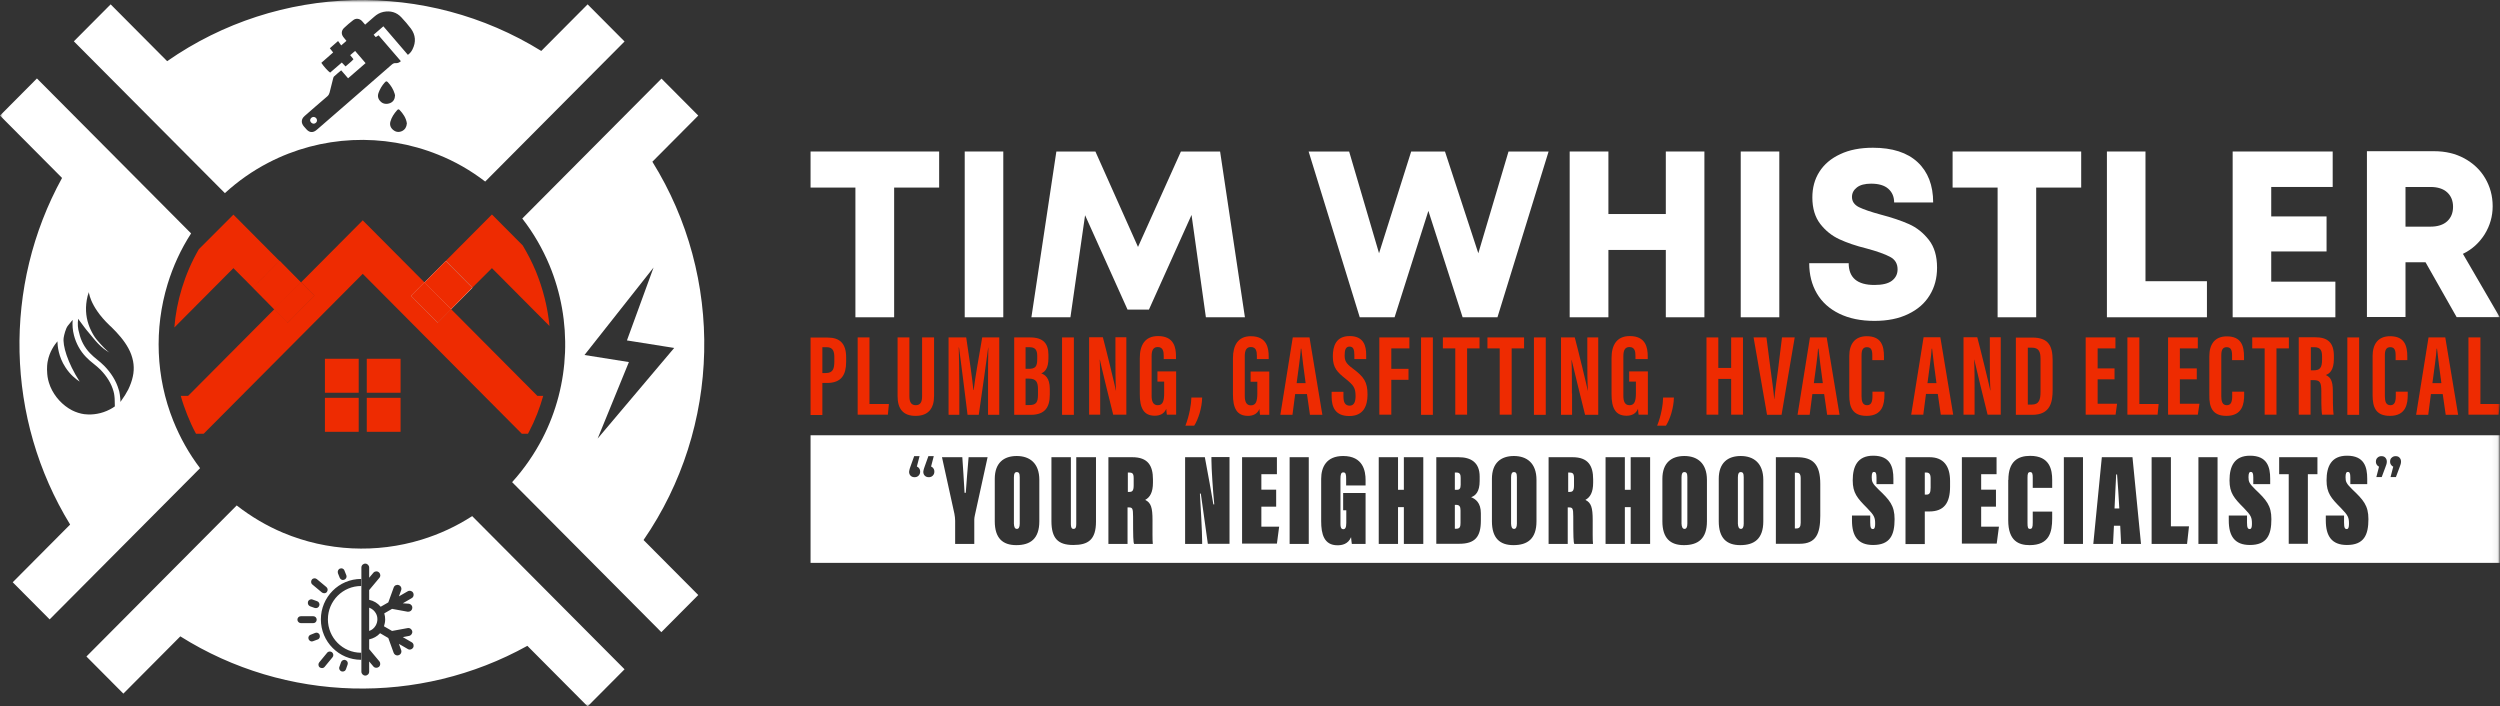 <svg width="453" height="128" viewBox="0 0 453 128" fill="none" xmlns="http://www.w3.org/2000/svg">
<rect x="0" y="0" width="453" height="128" fill="#333333" stroke="none"/>
<g clip-path="url(#clip0_2011_4753)">
<g clip-path="url(#clip1_2011_4753)">
<mask id="mask0_2011_4753" style="mask-type:luminance" maskUnits="userSpaceOnUse" x="0" y="0" width="453" height="128">
<path d="M452.946 0H0V127.973H452.946V0Z" fill="white"/>
</mask>
<g mask="url(#mask0_2011_4753)">
<path d="M31.591 59.343L42.293 48.586L45.842 52.153L50.664 47.306L42.293 38.89L36.034 45.154C34.734 47.387 33.704 49.784 32.946 52.262C32.241 54.577 31.78 56.946 31.591 59.343Z" fill="url(#paint0_linear_2011_4753)"/>
<path d="M49.689 56.02L54.512 51.173L50.664 47.278L45.842 52.126L49.689 56.02Z" fill="url(#paint1_linear_2011_4753)"/>
<path d="M49.689 56.02L54.512 51.173L50.664 47.278L45.842 52.126L49.689 56.02Z" fill="url(#paint2_linear_2011_4753)"/>
<path d="M98.43 71.735H97.373L81.74 56.021L79.329 58.444L74.507 53.597L76.918 51.173L65.728 39.925L54.539 51.173L56.95 53.597L52.127 58.444L49.716 56.021L34.083 71.735H32.756C33.081 72.906 33.487 74.077 33.948 75.221C34.408 76.364 34.923 77.508 35.519 78.598H36.901L65.728 49.621L94.556 78.598H95.666C95.748 78.462 95.829 78.325 95.883 78.189C96.967 76.119 97.807 73.941 98.43 71.735Z" fill="url(#paint3_linear_2011_4753)"/>
<path d="M52.1 58.444L56.923 53.597L54.512 51.173L49.689 56.02L52.1 58.444Z" fill="url(#paint4_linear_2011_4753)"/>
<path d="M52.1 58.444L56.923 53.597L54.512 51.173L49.689 56.02L52.1 58.444Z" fill="url(#paint5_linear_2011_4753)"/>
<path d="M52.1 58.444L56.923 53.597L54.512 51.173L49.689 56.02L52.1 58.444Z" fill="url(#paint6_linear_2011_4753)"/>
<path d="M89.137 48.585L99.568 59.07C99.243 55.693 98.403 52.344 97.075 49.103C96.398 47.496 95.612 45.971 94.718 44.473L89.137 38.863L80.765 47.278L85.588 52.126L89.137 48.585Z" fill="url(#paint7_linear_2011_4753)"/>
<path d="M80.78 47.29L76.911 51.18L81.738 56.033L85.608 52.143L80.78 47.29Z" fill="white"/>
<path d="M85.588 52.126L80.765 47.278L76.918 51.173L81.74 56.02L85.588 52.126Z" fill="url(#paint8_linear_2011_4753)"/>
<path d="M76.897 51.166L74.483 53.593L79.31 58.446L81.724 56.02L76.897 51.166Z" fill="white"/>
<path d="M79.329 58.444L81.74 56.02L76.918 51.173L74.507 53.597L79.329 58.444Z" fill="url(#paint9_linear_2011_4753)"/>
<path d="M79.329 58.444L81.74 56.02L76.918 51.173L74.507 53.597L79.329 58.444Z" fill="url(#paint10_linear_2011_4753)"/>
<path d="M64.997 65.008H58.874V71.163H64.997V65.008Z" fill="url(#paint11_linear_2011_4753)"/>
<path d="M72.583 65.008H66.46V71.163H72.583V65.008Z" fill="url(#paint12_linear_2011_4753)"/>
<path d="M64.997 72.088H58.874V78.243H64.997V72.088Z" fill="url(#paint13_linear_2011_4753)"/>
<path d="M72.583 72.088H66.46V78.243H72.583V72.088Z" fill="url(#paint14_linear_2011_4753)"/>
<path d="M112.518 21.569C112.544 21.595 112.544 21.595 112.518 21.569V21.569Z" fill="white"/>
<path d="M76.43 97.77C68.221 100.303 59.307 99.894 51.315 96.544C48.334 95.292 45.517 93.63 42.889 91.588L24.98 109.59L15.66 118.958L22.352 125.685L32.675 115.309C51.775 127.319 75.97 127.891 95.558 117.024L106.477 128L113.169 121.273L85.561 93.522C82.689 95.373 79.627 96.79 76.43 97.77ZM61.61 103.026C61.935 102.89 62.315 103.053 62.423 103.407L62.748 104.224C62.884 104.551 62.721 104.933 62.369 105.042C62.288 105.069 62.206 105.096 62.152 105.096C61.908 105.096 61.664 104.933 61.556 104.687L61.231 103.87C61.123 103.516 61.285 103.135 61.61 103.026ZM56.517 105.014C56.733 104.742 57.14 104.715 57.411 104.933L59.145 106.376C59.416 106.594 59.443 107.002 59.226 107.275C59.09 107.438 58.928 107.493 58.738 107.493C58.603 107.493 58.44 107.438 58.332 107.356L56.598 105.913C56.327 105.695 56.3 105.287 56.517 105.014ZM55.812 109.018C55.921 108.691 56.3 108.5 56.625 108.636L57.465 108.936C57.79 109.045 57.98 109.426 57.844 109.753C57.763 110.025 57.519 110.189 57.248 110.189C57.167 110.189 57.113 110.189 57.031 110.162L56.191 109.862C55.866 109.726 55.704 109.372 55.812 109.018ZM53.889 112.286C53.889 111.932 54.16 111.659 54.512 111.659H56.761C57.113 111.659 57.384 111.932 57.384 112.286C57.384 112.64 57.113 112.912 56.761 112.912H54.512C54.187 112.912 53.889 112.613 53.889 112.286ZM56.733 116.18C56.652 116.207 56.571 116.235 56.517 116.235C56.273 116.235 56.029 116.071 55.921 115.826C55.785 115.499 55.948 115.118 56.3 115.009L57.113 114.682C57.438 114.546 57.817 114.71 57.925 115.064C58.034 115.418 57.898 115.772 57.546 115.881L56.733 116.18ZM60.255 119.094L58.82 120.837C58.684 121.001 58.522 121.055 58.332 121.055C58.196 121.055 58.034 121.001 57.925 120.919C57.654 120.701 57.627 120.293 57.844 120.02L59.28 118.277C59.497 118.005 59.903 117.978 60.174 118.196C60.445 118.441 60.472 118.849 60.255 119.094ZM62.992 120.402L62.694 121.246C62.613 121.518 62.369 121.682 62.098 121.682C62.017 121.682 61.962 121.682 61.881 121.654C61.556 121.545 61.366 121.164 61.502 120.837L61.8 119.993C61.908 119.666 62.288 119.476 62.613 119.612C62.938 119.721 63.1 120.075 62.992 120.402ZM65.43 106.185C62.125 106.185 59.416 108.882 59.416 112.231C59.416 115.554 62.098 118.277 65.43 118.277V119.557C61.42 119.557 58.142 116.289 58.142 112.231C58.142 108.201 61.393 104.905 65.43 104.905V106.185ZM74.127 109.399C74.507 109.481 74.778 109.835 74.696 110.243C74.642 110.597 74.344 110.842 73.992 110.842C73.938 110.842 73.91 110.842 73.856 110.842L71.039 110.325L69.63 111.142C69.738 111.496 69.792 111.877 69.792 112.231C69.792 112.667 69.711 113.076 69.576 113.484L71.039 114.328L73.856 113.811C74.236 113.729 74.615 114.002 74.696 114.383C74.778 114.764 74.507 115.145 74.127 115.227L72.989 115.445L74.588 116.371C74.94 116.562 75.048 116.997 74.859 117.351C74.723 117.569 74.48 117.705 74.236 117.705C74.127 117.705 73.992 117.678 73.883 117.596L72.285 116.67L72.691 117.787C72.827 118.168 72.637 118.577 72.258 118.713C72.177 118.74 72.095 118.767 72.014 118.767C71.716 118.767 71.445 118.577 71.337 118.304L70.361 115.608L68.871 114.737C68.356 115.309 67.652 115.69 66.893 115.853V117.624L68.736 119.83C68.98 120.129 68.953 120.592 68.654 120.837C68.519 120.946 68.356 121.001 68.194 121.001C67.977 121.001 67.787 120.919 67.652 120.756L66.893 119.857V121.709C66.893 122.117 66.568 122.417 66.189 122.417C65.81 122.417 65.484 122.09 65.484 121.709V117.896V106.648V102.836C65.484 102.427 65.81 102.127 66.189 102.127C66.568 102.127 66.893 102.454 66.893 102.836V104.687L67.652 103.789C67.896 103.489 68.356 103.435 68.654 103.707C68.953 103.952 69.007 104.415 68.736 104.715L66.893 106.921V108.691C67.706 108.854 68.438 109.29 68.98 109.944L70.361 109.154L71.337 106.458C71.472 106.076 71.879 105.886 72.258 106.022C72.637 106.158 72.827 106.567 72.691 106.948L72.285 108.064L73.883 107.139C74.236 106.948 74.669 107.057 74.859 107.411C75.048 107.765 74.94 108.201 74.588 108.391L72.989 109.317L74.127 109.399Z" fill="white"/>
<path d="M66.893 110.107V114.329C67.381 114.165 67.787 113.838 68.058 113.376C68.275 113.021 68.383 112.613 68.383 112.204C68.383 111.823 68.302 111.469 68.113 111.142C67.842 110.652 67.408 110.298 66.893 110.107Z" fill="white"/>
<path d="M30.372 51.472C31.347 48.286 32.756 45.181 34.625 42.295L6.692 14.216L0 20.943L11.244 32.245C0.488 51.799 0.975 75.901 12.707 95.047L2.303 105.505L8.995 112.232L36.251 84.834C34.219 82.165 32.62 79.278 31.401 76.255C28.231 68.358 27.906 59.561 30.372 51.472ZM14.17 57.764C14.197 57.791 14.197 57.818 14.224 57.818C14.224 57.818 14.251 57.845 14.251 57.872C14.251 57.872 14.251 57.873 14.251 57.9L14.278 57.927C14.278 57.927 14.278 57.954 14.305 57.954C14.305 57.981 14.332 57.981 14.332 58.009C14.522 58.281 14.901 58.798 15.389 59.425C15.47 59.534 15.579 59.67 15.687 59.806C15.741 59.861 15.768 59.915 15.822 59.969C15.931 60.078 16.012 60.215 16.12 60.324C17.15 61.549 18.18 63.02 19.995 63.973C19.426 63.673 18.505 62.693 17.529 61.549C17.096 61.032 16.744 60.405 16.419 59.724C16.283 59.425 16.148 59.098 16.039 58.771C15.552 57.328 15.389 55.612 15.877 53.624C15.877 53.597 15.877 53.569 15.904 53.542C15.931 53.488 15.931 53.433 15.958 53.379C15.985 53.324 15.985 53.27 16.012 53.215C16.039 53.106 16.066 53.025 16.093 52.916C16.093 52.916 16.093 53.025 16.148 53.215C16.256 53.733 16.581 54.877 17.638 56.402C18.18 57.192 18.911 58.063 19.887 58.989C19.914 59.016 19.941 59.044 19.941 59.044C20.022 59.098 20.076 59.18 20.157 59.234C21.377 60.432 22.515 61.712 23.273 63.129C23.68 63.864 23.951 64.626 24.113 65.444C24.248 66.152 24.276 66.887 24.167 67.677C24.059 68.412 23.842 69.202 23.49 70.019C23.409 70.21 23.327 70.373 23.246 70.564C22.894 71.244 22.46 71.952 21.919 72.688C21.864 72.742 21.81 72.797 21.756 72.851C21.756 72.851 21.756 72.851 21.783 72.824C21.864 72.688 21.783 72.198 21.783 72.089C21.756 71.68 21.675 71.272 21.593 70.863C21.566 70.781 21.539 70.7 21.512 70.618C21.052 68.984 20.076 67.513 18.911 66.315C18.098 65.471 17.096 64.844 16.31 64C15.335 62.992 14.658 61.74 14.359 60.378C14.088 59.534 14.034 58.662 14.17 57.764ZM8.643 65.471C8.968 63.728 9.862 62.502 10.404 61.849C10.431 62.72 10.594 64.626 11.84 66.533C12.707 67.895 13.763 68.712 14.441 69.147C12.192 65.661 11.325 62.529 11.542 61.168C11.596 60.786 11.894 59.507 12.3 59.016C12.544 58.717 12.788 58.417 13.032 58.118C13.059 58.09 13.086 58.063 13.113 58.036C13.113 58.009 13.14 58.009 13.14 58.009C13.14 57.981 13.167 57.981 13.167 57.981C13.086 58.907 13.167 59.861 13.411 60.786C13.79 62.23 14.522 63.592 15.579 64.681C16.012 65.144 16.5 65.552 16.988 65.934C17.421 66.288 17.827 66.615 18.207 66.996C19.399 68.221 20.184 69.529 20.564 70.89C20.645 71.163 20.699 71.435 20.726 71.707C20.808 72.306 20.781 72.933 20.808 73.559C20.808 73.587 20.808 73.614 20.808 73.641C20.537 73.832 20.239 74.022 19.914 74.186C19.182 74.567 18.396 74.839 17.611 74.975C16.879 75.112 16.12 75.139 15.389 75.057C15.362 75.057 15.335 75.057 15.308 75.057C14.522 74.948 13.763 74.703 13.059 74.349C11.325 73.45 9.889 71.871 9.13 70.073C9.103 69.992 9.076 69.91 9.049 69.855C8.778 69.175 8.616 68.466 8.561 67.758C8.453 66.587 8.589 65.716 8.643 65.471Z" fill="white"/>
<path d="M56.842 22.413C57.167 22.413 57.465 22.114 57.438 21.787C57.438 21.46 57.14 21.188 56.815 21.188C56.489 21.188 56.191 21.488 56.191 21.814C56.219 22.114 56.517 22.413 56.842 22.413Z" fill="white"/>
<path d="M48.605 29.494C58.169 24.511 69.467 24.02 79.383 28.024C82.391 29.222 85.263 30.856 87.918 32.899L113.169 7.517L106.477 0.79L98.078 9.232C77.27 -3.649 50.529 -3.023 30.29 11.084L20.049 0.79L13.384 7.489L40.748 34.996C43.16 32.79 45.815 30.938 48.605 29.494ZM68.98 18.41C68.519 17.974 68.356 17.43 68.6 16.803C68.844 16.123 69.223 15.496 69.711 14.951C69.955 14.679 70.063 14.679 70.28 14.897C70.849 15.496 71.282 16.204 71.526 17.021C71.553 17.103 71.553 17.212 71.581 17.294C71.553 17.947 71.282 18.437 70.686 18.683C70.063 18.928 69.413 18.846 68.98 18.41ZM72.854 23.748C72.258 24.02 71.716 23.939 71.228 23.53C70.768 23.149 70.578 22.631 70.741 22.032C70.957 21.243 71.418 20.562 71.96 19.963C72.068 19.826 72.231 19.745 72.393 19.908C73.043 20.589 73.585 21.379 73.721 22.332C73.721 22.359 73.721 22.359 73.721 22.386C73.667 23.013 73.396 23.476 72.854 23.748ZM55.189 21.025C56.571 19.826 57.925 18.628 59.307 17.457C59.524 17.266 59.632 17.076 59.714 16.803C59.93 15.932 60.147 15.06 60.364 14.216C60.391 14.08 60.445 13.917 60.553 13.835C60.933 13.481 61.366 13.127 61.827 12.745C62.26 13.236 62.64 13.699 63.073 14.189C64.13 13.29 65.159 12.364 66.243 11.438C65.593 10.703 64.997 9.995 64.347 9.232C64.049 9.477 63.751 9.723 63.453 9.995C63.669 10.24 63.832 10.485 64.049 10.73C63.642 11.22 63.1 11.575 62.613 12.037C62.396 11.792 62.179 11.575 61.935 11.329C61.231 11.956 60.499 12.555 59.822 13.154C59.497 12.963 58.63 12.01 58.224 11.384C58.928 10.757 59.66 10.131 60.364 9.505C60.174 9.26 59.985 9.042 59.768 8.742C60.255 8.334 60.716 7.925 61.258 7.435C61.448 7.707 61.637 7.952 61.827 8.225C62.206 7.898 62.477 7.653 62.775 7.408C62.558 7.135 62.369 6.917 62.206 6.7C61.8 6.155 61.854 5.529 62.342 5.066C62.856 4.575 63.398 4.112 63.967 3.677C64.455 3.268 65.132 3.323 65.593 3.813C65.782 4.003 65.945 4.221 66.162 4.466C66.731 3.976 67.273 3.513 67.787 3.05C68.275 2.614 68.817 2.288 69.494 2.151C70.741 1.906 71.851 2.206 72.718 3.132C73.342 3.786 73.91 4.466 74.452 5.174C75.319 6.346 75.401 7.626 74.75 8.933C74.561 9.314 74.317 9.641 73.91 9.94C72.42 8.225 70.957 6.509 69.467 4.766C68.871 5.283 68.302 5.774 67.706 6.291C67.842 6.454 67.95 6.591 68.085 6.727C68.248 6.618 68.411 6.509 68.6 6.4C69.955 7.98 71.282 9.532 72.637 11.084C72.339 11.357 72.041 11.466 71.716 11.438C71.418 11.411 71.201 11.52 70.984 11.711C68.302 14.053 65.593 16.395 62.911 18.737C61.123 20.289 59.334 21.842 57.546 23.394C57.438 23.476 57.356 23.557 57.248 23.639C56.652 24.075 56.083 24.02 55.568 23.476C55.406 23.285 55.243 23.122 55.081 22.931C54.512 22.277 54.566 21.569 55.189 21.025Z" fill="white"/>
<path d="M119.861 14.243L112.546 21.596L94.637 39.598C96.696 42.24 98.322 45.099 99.568 48.068C103.74 58.117 103.334 69.692 98.294 79.442C96.832 82.247 95.016 84.915 92.795 87.367L119.834 114.546L126.526 107.819L116.61 97.852C130.725 77.372 131.267 50.274 118.208 29.304L126.526 20.943L119.861 14.243ZM118.425 48.476L113.602 61.685L122.164 63.047L108.292 79.469L113.954 65.607L105.908 64.327L118.425 48.476Z" fill="white"/>
<path d="M149.013 69.392H149.853C152.508 69.392 153.321 67.867 153.321 65.552V64.735C153.321 62.257 152.183 61.167 149.989 61.167H146.873V75.193H149.013V69.392ZM149.013 62.91H149.799C150.991 62.91 151.181 63.755 151.181 64.762V65.443C151.181 66.805 150.964 67.595 149.609 67.595H149.013V62.91Z" fill="url(#paint15_linear_2011_4753)"/>
<path d="M155.407 61.141V75.139H160.88L161.07 73.205H157.548V61.141H155.407Z" fill="url(#paint16_linear_2011_4753)"/>
<path d="M162.641 61.141V71.762C162.641 74.159 163.698 75.357 165.919 75.357C168.249 75.357 169.252 73.968 169.252 71.762V61.141H167.084V71.816C167.084 72.77 166.813 73.423 165.946 73.423C165.107 73.423 164.781 72.851 164.781 71.816V61.141H162.641Z" fill="url(#paint17_linear_2011_4753)"/>
<path d="M173.831 70.182C173.831 67.758 173.776 64.599 173.722 62.965H173.776C174.102 65.525 174.887 71.517 175.321 75.166H177.353C177.949 71.108 178.735 65.416 179.06 62.992H179.087C179.033 64.599 179.033 67.568 179.033 69.937V75.166H181.065V61.141H177.976C177.407 64.49 176.648 68.684 176.432 70.672H176.377C176.188 68.712 175.619 64.708 175.077 61.141H171.88V75.166H173.831V70.182Z" fill="url(#paint18_linear_2011_4753)"/>
<path d="M190.222 71.517V70.455C190.222 68.412 189.301 67.895 188.678 67.65C189.301 67.404 189.978 66.832 189.978 64.844V64.327C189.978 62.257 189.057 61.141 186.646 61.141H183.774V75.166H186.835C189.247 75.139 190.222 73.913 190.222 71.517ZM185.833 62.911H186.51C187.54 62.911 187.946 63.347 187.946 64.518V65.062C187.946 66.451 187.594 66.832 186.375 66.832H185.833V62.911ZM185.833 73.396V68.603H186.375C187.757 68.603 188.082 69.202 188.082 70.564V71.49C188.082 72.851 187.784 73.396 186.537 73.396H185.833Z" fill="url(#paint19_linear_2011_4753)"/>
<path d="M194.584 61.141H192.444V75.166H194.584V61.141Z" fill="url(#paint20_linear_2011_4753)"/>
<path d="M201.71 75.139H204.094V61.113H202.116V64.763C202.116 67.078 202.116 69.038 202.224 70.754H202.197C202.062 70.019 200.382 63.101 199.84 61.113H197.348V75.139H199.353V71.299C199.353 68.766 199.353 66.887 199.271 65.171H199.298C199.407 65.797 201.276 73.478 201.71 75.139Z" fill="url(#paint21_linear_2011_4753)"/>
<path d="M213.089 65.035V64.572C213.089 63.074 212.791 60.895 209.838 60.895C207.426 60.895 206.532 62.584 206.532 64.872V71.462C206.532 73.832 207.182 75.33 209.242 75.33C210.136 75.33 210.948 75.003 211.328 74.077C211.355 74.376 211.382 74.894 211.436 75.139H213.116V67.296H209.729V69.147H210.948V71.19C210.948 72.633 210.732 73.423 209.783 73.423C208.998 73.423 208.673 72.824 208.673 71.707V64.545C208.673 63.428 208.998 62.884 209.783 62.884C210.759 62.884 210.867 63.728 210.867 64.49V65.062H213.089V65.035Z" fill="url(#paint22_linear_2011_4753)"/>
<path d="M214.796 77.127H216.394C217.126 75.983 217.803 73.913 217.83 72.034H215.879C215.852 73.26 215.527 75.248 214.796 77.127Z" fill="url(#paint23_linear_2011_4753)"/>
<path d="M223.411 64.898V71.489C223.411 73.859 224.062 75.356 226.121 75.356C227.015 75.356 227.828 75.03 228.207 74.104C228.234 74.403 228.261 74.921 228.315 75.166H229.995V67.322H226.608V69.174H227.828V71.217C227.828 72.66 227.611 73.45 226.663 73.45C225.877 73.45 225.552 72.851 225.552 71.734V64.544C225.552 63.428 225.877 62.883 226.663 62.883C227.638 62.883 227.746 63.727 227.746 64.49V65.062H229.887V64.599C229.887 63.101 229.589 60.922 226.635 60.922C224.305 60.922 223.411 62.611 223.411 64.898Z" fill="url(#paint24_linear_2011_4753)"/>
<path d="M234.682 71.408H236.823L237.364 75.166H239.613L237.283 61.141H234.249L232 75.166H234.195L234.682 71.408ZM235.712 63.183H235.793C235.956 64.763 236.254 67.023 236.579 69.42H234.953C235.224 67.35 235.658 64.327 235.712 63.183Z" fill="url(#paint25_linear_2011_4753)"/>
<path d="M241.293 71.027V71.871C241.293 73.723 241.916 75.384 244.49 75.384C247.091 75.384 247.795 73.505 247.795 71.517C247.795 69.175 247.145 68.276 245.059 66.724C243.84 65.825 243.65 65.335 243.65 64.354C243.65 63.428 243.84 62.802 244.544 62.802C245.249 62.802 245.411 63.401 245.411 64.382V65.062H247.552V64.272C247.552 62.747 247.145 60.895 244.571 60.895C242.052 60.895 241.51 62.747 241.51 64.599C241.51 66.669 242.322 67.432 243.813 68.63C245.303 69.828 245.628 70.291 245.628 71.789C245.628 72.688 245.411 73.505 244.571 73.505C243.758 73.505 243.433 72.933 243.433 71.871V70.999H241.293V71.027Z" fill="url(#paint26_linear_2011_4753)"/>
<path d="M255.381 63.129V61.141H249.936V75.139H252.103V68.821H255.219V66.832H252.103V63.129H255.381Z" fill="url(#paint27_linear_2011_4753)"/>
<path d="M259.635 61.141H257.495V75.166H259.635V61.141Z" fill="url(#paint28_linear_2011_4753)"/>
<path d="M265.839 75.139V63.129H268.088V61.141H261.45V63.129H263.699V75.139H265.839Z" fill="url(#paint29_linear_2011_4753)"/>
<path d="M273.913 75.139V63.129H276.162V61.141H269.524V63.129H271.746V75.139H273.913Z" fill="url(#paint30_linear_2011_4753)"/>
<path d="M280.091 61.141H277.95V75.166H280.091V61.141Z" fill="url(#paint31_linear_2011_4753)"/>
<path d="M284.832 71.326C284.832 68.793 284.832 66.914 284.751 65.198H284.778C284.913 65.798 286.783 73.478 287.216 75.166H289.6V61.141H287.623V64.79C287.623 67.105 287.623 69.066 287.731 70.781H287.704C287.568 70.046 285.889 63.129 285.347 61.141H282.854V75.166H284.859V71.326H284.832Z" fill="url(#paint32_linear_2011_4753)"/>
<path d="M298.568 65.035V64.572C298.568 63.074 298.27 60.895 295.317 60.895C292.906 60.895 292.012 62.584 292.012 64.872V71.462C292.012 73.832 292.662 75.33 294.721 75.33C295.615 75.33 296.428 75.003 296.807 74.077C296.834 74.376 296.861 74.894 296.915 75.139H298.595V67.296H295.209V69.147H296.428V71.19C296.428 72.633 296.211 73.423 295.263 73.423C294.477 73.423 294.152 72.824 294.152 71.707V64.545C294.152 63.428 294.477 62.884 295.263 62.884C296.238 62.884 296.347 63.728 296.347 64.49V65.062H298.568V65.035Z" fill="url(#paint33_linear_2011_4753)"/>
<path d="M300.275 77.127H301.874C302.605 75.983 303.282 73.913 303.309 72.034H301.359C301.332 73.26 301.034 75.248 300.275 77.127Z" fill="url(#paint34_linear_2011_4753)"/>
<path d="M311.356 68.657H313.686V75.139H315.827V61.141H313.686V66.669H311.356V61.141H309.216V75.139H311.356V68.657Z" fill="url(#paint35_linear_2011_4753)"/>
<path d="M321.516 72.307H321.489C321.354 70.7 321.056 68.712 320.812 66.832L320.08 61.141H317.75L320.189 75.166H322.817L325.201 61.141H322.898L322.194 66.887C321.95 68.793 321.625 70.809 321.516 72.307Z" fill="url(#paint36_linear_2011_4753)"/>
<path d="M328.398 71.408H330.538L331.08 75.166H333.329L330.999 61.141H327.964L325.716 75.166H327.91L328.398 71.408ZM329.427 63.183H329.509C329.671 64.763 329.969 67.023 330.294 69.42H328.669C328.967 67.35 329.373 64.327 329.427 63.183Z" fill="url(#paint37_linear_2011_4753)"/>
<path d="M341.376 65.225V64.599C341.376 62.665 340.888 60.922 338.26 60.922C336.065 60.922 335.09 62.366 335.09 64.517V71.598C335.09 73.75 335.632 75.356 338.233 75.356C341.186 75.356 341.457 73.096 341.457 71.516V70.972H339.289V71.761C339.289 72.796 339.073 73.423 338.314 73.423C337.501 73.423 337.312 72.715 337.312 71.789V64.381C337.312 63.428 337.555 62.91 338.287 62.91C339.046 62.91 339.262 63.428 339.262 64.381V65.253H341.376V65.225Z" fill="url(#paint38_linear_2011_4753)"/>
<path d="M346.307 75.139H348.501L348.989 71.38H351.129L351.671 75.139H353.92L351.59 61.113H348.555L346.307 75.139ZM350.018 63.183H350.1C350.262 64.763 350.56 67.023 350.885 69.42H349.26C349.531 67.35 349.964 64.327 350.018 63.183Z" fill="url(#paint39_linear_2011_4753)"/>
<path d="M360.151 75.139H362.535V61.113H360.558V64.763C360.558 67.078 360.558 69.038 360.666 70.754H360.639C360.503 70.019 358.824 63.101 358.282 61.113H355.789V75.139H357.794V71.299C357.794 68.766 357.794 66.887 357.713 65.171H357.74C357.875 65.797 359.718 73.478 360.151 75.139Z" fill="url(#paint40_linear_2011_4753)"/>
<path d="M365.272 61.141V75.166H368.252C371.558 75.166 371.937 72.797 371.937 70.672V65.307C371.937 62.693 371.205 61.168 368.252 61.168H365.272V61.141ZM369.742 65.09V70.945C369.742 72.388 369.526 73.314 368.117 73.314H367.439V62.992H368.117C369.526 62.992 369.742 63.81 369.742 65.09Z" fill="url(#paint41_linear_2011_4753)"/>
<path d="M383.614 73.151H380.092V68.739H383.153V66.751H380.092V63.129H383.316V61.141H377.924V75.139H383.343L383.614 73.151Z" fill="url(#paint42_linear_2011_4753)"/>
<path d="M385.484 61.141V75.139H390.956L391.146 73.205H387.651V61.141H385.484Z" fill="url(#paint43_linear_2011_4753)"/>
<path d="M398.244 63.129V61.141H392.853V75.139H398.244L398.542 73.151H394.993V68.739H398.055V66.751H394.993V63.129H398.244Z" fill="url(#paint44_linear_2011_4753)"/>
<path d="M403.419 75.356C406.372 75.356 406.643 73.096 406.643 71.516V70.972H404.476V71.762C404.476 72.796 404.259 73.423 403.501 73.423C402.688 73.423 402.498 72.715 402.498 71.789V64.381C402.498 63.428 402.742 62.911 403.473 62.911C404.232 62.911 404.449 63.428 404.449 64.381V65.253H406.616V64.626C406.616 62.693 406.129 60.95 403.501 60.95C401.306 60.95 400.331 62.393 400.331 64.545V71.626C400.304 73.722 400.845 75.356 403.419 75.356Z" fill="url(#paint45_linear_2011_4753)"/>
<path d="M412.496 75.139V63.129H414.744V61.141H408.106V63.129H410.355V75.139H412.496Z" fill="url(#paint46_linear_2011_4753)"/>
<path d="M422.899 65.035V64.49C422.899 61.958 421.653 61.113 419.513 61.113H416.532V75.139H418.673V68.875H419.16C420.407 68.875 420.624 69.256 420.624 70.972C420.624 71.98 420.596 74.295 420.759 75.139H422.845C422.71 74.295 422.71 72.007 422.71 70.836C422.71 68.93 422.249 68.33 421.436 67.949C422.032 67.731 422.899 67.186 422.899 65.035ZM420.759 65.144C420.759 66.669 420.353 67.105 419.215 67.105H418.727V62.911H419.323C420.542 62.911 420.759 63.564 420.759 64.654V65.144Z" fill="url(#paint47_linear_2011_4753)"/>
<path d="M427.478 61.141H425.338V75.166H427.478V61.141Z" fill="url(#paint48_linear_2011_4753)"/>
<path d="M436.202 65.225V64.599C436.202 62.665 435.714 60.922 433.086 60.922C430.892 60.922 429.917 62.366 429.917 64.517V71.598C429.917 73.75 430.458 75.356 433.059 75.356C436.013 75.356 436.283 73.096 436.283 71.516V70.972H434.116V71.761C434.116 72.796 433.899 73.423 433.141 73.423C432.328 73.423 432.138 72.715 432.138 71.789V64.381C432.138 63.428 432.382 62.91 433.114 62.91C433.872 62.91 434.089 63.428 434.089 64.381V65.253H436.202V65.225Z" fill="url(#paint49_linear_2011_4753)"/>
<path d="M440.049 61.141L437.801 75.166H439.995L440.483 71.408H442.623L443.165 75.166H445.414L443.084 61.141H440.049ZM440.754 69.42C441.025 67.35 441.458 64.354 441.512 63.183H441.594C441.756 64.763 442.054 67.023 442.379 69.42H440.754Z" fill="url(#paint50_linear_2011_4753)"/>
<path d="M449.451 61.141H447.283V75.139H452.756L452.946 73.205H449.451V61.141Z" fill="url(#paint51_linear_2011_4753)"/>
<path d="M155.001 57.491H162.018V33.988H170.173V27.452H146.873V33.988H155.001V57.491Z" fill="white"/>
<path d="M181.796 27.452H174.806V57.491H181.796V27.452Z" fill="white"/>
<path d="M196.616 38.999L204.311 56.102H208.185L215.907 38.945L218.507 57.491H225.579L221.081 27.452H213.983L206.207 44.746L198.486 27.452H191.414L186.89 57.491H193.961L196.616 38.999Z" fill="white"/>
<path d="M252.699 57.491L258.822 38.21L265.027 57.491H271.339L280.605 27.452H273.344L267.871 45.89L261.83 27.452H255.707L249.882 45.89L244.463 27.452H237.121L246.387 57.491H252.699Z" fill="white"/>
<path d="M291.443 45.29H301.846V57.491H308.837V27.452H301.846V38.782H291.443V27.452H284.425V57.491H291.443V45.29Z" fill="white"/>
<path d="M322.41 27.452H315.42V57.491H322.41V27.452Z" fill="white"/>
<path d="M342.812 50.873C342.134 51.391 341.078 51.636 339.642 51.636C336.553 51.636 334.982 50.328 334.982 47.687H327.829C327.829 49.757 328.289 51.581 329.211 53.161C330.132 54.74 331.487 55.966 333.275 56.837C335.063 57.709 337.176 58.145 339.642 58.145C342.026 58.145 344.085 57.736 345.792 56.892C347.499 56.075 348.799 54.931 349.666 53.488C350.56 52.044 350.994 50.383 350.994 48.504C350.994 46.407 350.506 44.745 349.504 43.465C348.501 42.185 347.309 41.232 345.9 40.606C344.491 39.98 342.784 39.408 340.807 38.89C338.991 38.4 337.664 37.937 336.824 37.528C335.984 37.093 335.578 36.493 335.578 35.676C335.578 34.996 335.876 34.424 336.472 33.961C337.068 33.498 337.935 33.28 339.046 33.28C340.4 33.28 341.457 33.58 342.161 34.206C342.866 34.832 343.218 35.649 343.218 36.684H350.289C350.289 33.58 349.341 31.128 347.472 29.386C345.602 27.642 342.893 26.771 339.371 26.771C337.068 26.771 335.09 27.152 333.437 27.942C331.785 28.705 330.538 29.767 329.671 31.128C328.804 32.49 328.398 34.042 328.398 35.785C328.398 37.746 328.886 39.353 329.834 40.579C330.782 41.804 331.947 42.73 333.302 43.356C334.656 43.983 336.309 44.555 338.206 45.018C340.129 45.535 341.565 46.053 342.486 46.543C343.408 47.033 343.841 47.796 343.841 48.803C343.841 49.675 343.489 50.356 342.812 50.873Z" fill="white"/>
<path d="M361.967 57.491H368.957V33.988H377.112V27.452H353.811V33.988H361.967V57.491Z" fill="white"/>
<path d="M399.897 50.955H388.762V27.452H381.772V57.491H399.897V50.955Z" fill="white"/>
<path d="M423.17 51.037H411.547V45.563H421.572V39.217H411.547V33.879H422.683V27.452H404.557V57.491H423.17V51.037Z" fill="white"/>
<path d="M435.877 47.523H439.508L445.143 57.464H452.946L446.281 45.998C447.961 45.181 449.261 43.983 450.236 42.431C451.185 40.878 451.672 39.19 451.672 37.365C451.672 35.513 451.212 33.825 450.318 32.3C449.424 30.774 448.177 29.603 446.552 28.705C444.953 27.833 443.111 27.398 441.079 27.398H428.887V57.437H435.877V47.523ZM435.877 33.879H440.402C441.702 33.879 442.732 34.206 443.436 34.86C444.14 35.513 444.493 36.385 444.493 37.474C444.493 38.563 444.14 39.435 443.436 40.089C442.732 40.742 441.702 41.069 440.402 41.069H435.877V33.879Z" fill="white"/>
<path d="M326.285 86.659C326.285 85.841 325.987 85.651 325.526 85.651H325.228V95.755H325.526C326.068 95.755 326.285 95.428 326.285 94.72V86.659Z" fill="white"/>
<path d="M305.233 95.837C305.558 95.837 305.748 95.537 305.748 94.883V86.468C305.748 85.76 305.585 85.542 305.206 85.542C304.881 85.542 304.691 85.787 304.691 86.495V94.883C304.718 95.482 304.881 95.837 305.233 95.837Z" fill="white"/>
<path d="M205.421 87.939V86.686C205.421 85.815 205.232 85.624 204.554 85.624H204.365V89.137H204.636C205.178 89.137 205.421 88.919 205.421 87.939Z" fill="white"/>
<path d="M315.447 95.837C315.772 95.837 315.962 95.537 315.962 94.883V86.468C315.962 85.76 315.8 85.542 315.42 85.542C315.095 85.542 314.905 85.787 314.905 86.495V94.883C314.933 95.482 315.095 95.837 315.447 95.837Z" fill="white"/>
<path d="M146.873 101.991H452.946V78.87H146.873V101.991ZM433.384 82.927C433.574 82.737 433.818 82.655 434.089 82.655C434.387 82.655 434.631 82.737 434.793 82.927C434.983 83.118 435.064 83.363 435.064 83.636C435.064 83.717 435.064 83.826 435.037 83.908C435.037 83.99 435.01 84.099 434.956 84.235C434.902 84.344 434.847 84.507 434.793 84.698L434.143 86.441H433.168L433.655 84.561C433.547 84.507 433.466 84.453 433.384 84.371C433.195 84.18 433.086 83.962 433.086 83.663C433.086 83.336 433.168 83.091 433.384 82.927ZM430.811 82.927C431 82.737 431.244 82.655 431.515 82.655C431.813 82.655 432.057 82.737 432.219 82.927C432.409 83.118 432.49 83.363 432.49 83.636C432.49 83.717 432.49 83.826 432.463 83.908C432.463 83.99 432.436 84.099 432.382 84.235C432.328 84.371 432.274 84.507 432.219 84.698L431.569 86.441H430.594L431.081 84.561C430.973 84.507 430.892 84.453 430.811 84.371C430.621 84.18 430.513 83.962 430.513 83.663C430.513 83.336 430.621 83.091 430.811 82.927ZM421.436 93.413H424.742V94.693C424.742 95.646 424.904 95.864 425.229 95.864C425.527 95.864 425.636 95.537 425.636 94.938C425.636 93.767 425.5 93.413 424.173 92.051C422.385 90.254 421.572 89.328 421.572 87.04C421.572 84.507 422.439 82.573 425.284 82.573C428.399 82.573 428.941 84.616 428.941 86.74V87.721H425.88V86.522C425.88 85.733 425.744 85.515 425.419 85.515C425.148 85.515 425.013 85.76 425.013 86.468C425.013 87.285 425.148 87.612 426.232 88.674C428.237 90.58 429.158 91.588 429.158 94.066C429.158 96.953 428.345 98.751 425.256 98.751C422.493 98.751 421.436 97.116 421.436 94.311V93.413ZM412.983 82.846H419.919V85.923H418.185V98.533H414.717V85.923H412.983V82.846ZM403.853 93.413H407.158V94.693C407.158 95.646 407.321 95.864 407.646 95.864C407.944 95.864 408.052 95.537 408.052 94.938C408.052 93.767 407.917 93.413 406.589 92.051C404.801 90.254 403.988 89.328 403.988 87.04C403.988 84.507 404.855 82.573 407.7 82.573C410.816 82.573 411.358 84.616 411.358 86.74V87.721H408.296V86.522C408.296 85.733 408.161 85.515 407.835 85.515C407.565 85.515 407.429 85.76 407.429 86.468C407.429 87.285 407.565 87.612 408.648 88.674C410.653 90.58 411.574 91.588 411.574 94.066C411.574 96.953 410.762 98.751 407.673 98.751C404.909 98.751 403.853 97.116 403.853 94.311V93.413ZM398.353 82.846H401.821V98.56H398.353V82.846ZM389.873 82.846H393.368V95.374H396.646L396.294 98.56H389.873V82.846ZM380.851 82.846H386.405L387.949 98.56H384.346L384.183 95.264H383.045L382.883 98.56H379.306L380.851 82.846ZM373.969 82.846H377.437V98.56H373.969V82.846ZM363.917 86.958C363.917 83.608 365.624 82.601 367.873 82.601C371.449 82.601 371.856 85.161 371.856 86.931V88.401H368.333V86.55C368.333 85.923 368.279 85.542 367.873 85.542C367.466 85.542 367.385 85.841 367.385 86.55V94.774C367.385 95.564 367.466 95.836 367.819 95.836C368.225 95.836 368.333 95.564 368.333 94.693V92.704H371.856V93.957C371.856 96.381 371.368 98.778 367.764 98.778C365.814 98.778 363.89 98.042 363.89 94.284V86.958H363.917ZM355.491 82.846H361.777V85.923H358.986V88.728H361.668V91.806H358.986V95.428H362.21L361.804 98.505H355.491V82.846ZM345.277 82.846H349.639C352.186 82.846 353.351 84.48 353.351 87.149V88.184C353.351 91.098 352.294 92.677 349.585 92.677H348.772V98.587H345.277V82.846ZM335.578 93.413H338.883V94.693C338.883 95.646 339.046 95.864 339.371 95.864C339.669 95.864 339.777 95.537 339.777 94.938C339.777 93.767 339.642 93.413 338.314 92.051C336.526 90.254 335.713 89.328 335.713 87.04C335.713 84.507 336.58 82.573 339.425 82.573C342.541 82.573 343.082 84.616 343.082 86.74V87.721H340.021V86.522C340.021 85.733 339.885 85.515 339.56 85.515C339.289 85.515 339.154 85.76 339.154 86.468C339.154 87.285 339.289 87.612 340.373 88.674C342.378 90.58 343.299 91.588 343.299 94.066C343.299 96.953 342.486 98.751 339.398 98.751C336.634 98.751 335.578 97.116 335.578 94.311V93.413ZM321.76 82.846H325.58C328.452 82.846 329.834 84.044 329.834 87.694V93.467C329.834 96.735 329.048 98.533 326.095 98.533H321.787V82.846H321.76ZM311.438 86.767C311.438 83.853 313.09 82.628 315.42 82.628C317.75 82.628 319.511 83.908 319.511 86.958V94.448C319.511 97.634 317.886 98.778 315.339 98.778C312.873 98.778 311.438 97.525 311.438 94.448V86.767ZM301.223 86.767C301.223 83.853 302.876 82.628 305.206 82.628C307.536 82.628 309.297 83.908 309.297 86.958V94.448C309.297 97.634 307.672 98.778 305.125 98.778C302.659 98.778 301.223 97.525 301.223 94.448V86.767ZM290.928 82.846H294.423V88.756H295.48V82.846H299.002V98.56H295.48V91.888H294.423V98.56H290.928V82.846ZM280.632 82.846H284.94C287.785 82.846 288.679 84.398 288.679 86.876V87.448C288.679 89.219 288.137 90.117 287.27 90.58C288.327 91.098 288.598 91.969 288.598 94.257C288.598 96.136 288.571 97.933 288.652 98.56H285.265C285.103 98.287 285.076 97.198 285.076 93.603C285.076 92.051 284.94 91.942 284.236 91.942H284.073V98.56H280.605V82.846H280.632ZM270.337 86.767C270.337 83.853 271.99 82.628 274.32 82.628C276.65 82.628 278.411 83.908 278.411 86.958V94.448C278.411 97.634 276.785 98.778 274.238 98.778C271.773 98.778 270.337 97.525 270.337 94.448V86.767ZM260.231 82.846H264.295C266.544 82.846 268.115 83.799 268.115 86.359V87.149C268.115 89.082 267.384 89.818 266.571 90.09C267.357 90.417 268.332 91.07 268.332 93.004V94.339C268.332 97.28 267.275 98.533 264.404 98.533H260.258V82.846H260.231ZM249.827 82.846H253.322V88.756H254.379V82.846H257.901V98.56H254.379V91.888H253.322V98.56H249.827V82.846ZM239.396 86.767C239.396 84.643 240.345 82.628 243.379 82.628C247.01 82.628 247.443 85.379 247.443 86.958V87.966H243.921V86.767C243.921 85.978 243.867 85.596 243.406 85.596C243 85.596 242.891 85.951 242.891 86.822V94.938C242.891 95.809 243.189 95.891 243.406 95.891C243.731 95.891 243.948 95.646 243.948 94.747V92.459H243.379V89.328H247.443V98.56H244.951C244.896 98.287 244.842 97.661 244.815 97.334C244.273 98.614 243.162 98.805 242.35 98.805C239.911 98.805 239.396 96.762 239.396 94.448V86.767ZM233.68 82.846H237.148V98.56H233.68V82.846ZM225.091 82.846H231.377V85.923H228.559V88.728H231.241V91.806H228.559V95.428H231.783L231.377 98.505H225.064V82.846H225.091ZM214.687 82.846H218.318C218.67 84.561 219.754 90.744 219.862 91.397H220.025C219.781 88.919 219.51 84.861 219.51 83.391V82.819H222.788V98.533H218.86C218.697 97.198 217.64 89.954 217.586 89.436H217.424C217.532 91.179 217.83 96.354 217.83 98.179V98.56H214.742V82.846H214.687ZM200.87 82.846H205.178C208.022 82.846 208.916 84.398 208.916 86.876V87.448C208.916 89.219 208.375 90.117 207.508 90.58C208.564 91.098 208.835 91.969 208.835 94.257C208.835 96.136 208.808 97.933 208.889 98.56H205.503C205.34 98.287 205.313 97.198 205.313 93.603C205.313 92.051 205.178 91.942 204.473 91.942H204.311V98.56H200.843V82.846H200.87ZM190.52 82.846H194.042V94.965C194.042 95.537 194.178 95.836 194.503 95.836C194.909 95.836 195.018 95.564 195.018 94.965V82.846H198.594V94.502C198.594 97.825 197.158 98.751 194.476 98.751C191.685 98.751 190.52 97.525 190.52 94.42V82.846ZM180.252 86.767C180.252 83.853 181.904 82.628 184.234 82.628C186.564 82.628 188.326 83.908 188.326 86.958V94.448C188.326 97.634 186.7 98.778 184.153 98.778C181.688 98.778 180.252 97.525 180.252 94.448V86.767ZM174.372 82.846C174.481 84.725 174.671 86.985 174.779 89.3H174.996C175.104 87.557 175.348 84.888 175.51 82.846H178.951L176.648 93.358C176.594 93.685 176.54 93.821 176.54 94.121V98.56H173.072V94.366C173.072 94.039 173.018 93.44 172.937 93.086L170.688 82.846H174.372ZM167.355 85.161C167.382 85.079 167.41 84.97 167.437 84.861C167.491 84.752 167.545 84.589 167.599 84.398L168.222 82.655H169.198L168.71 84.534C168.818 84.589 168.927 84.643 169.008 84.725C169.198 84.916 169.306 85.133 169.306 85.46C169.306 85.787 169.198 86.005 169.008 86.196C168.818 86.386 168.575 86.468 168.304 86.468C168.006 86.468 167.762 86.386 167.572 86.196C167.382 86.005 167.301 85.76 167.301 85.487C167.328 85.351 167.355 85.242 167.355 85.161ZM164.781 85.161C164.809 85.079 164.836 84.97 164.863 84.861C164.917 84.752 164.971 84.589 165.025 84.398L165.648 82.655H166.624L166.136 84.534C166.245 84.589 166.353 84.643 166.434 84.725C166.624 84.916 166.732 85.133 166.732 85.46C166.732 85.787 166.624 86.005 166.434 86.196C166.245 86.386 166.001 86.468 165.73 86.468C165.432 86.468 165.188 86.386 164.998 86.196C164.809 86.005 164.727 85.76 164.727 85.487C164.754 85.351 164.754 85.242 164.781 85.161Z" fill="white"/>
<path d="M349.829 88.375V86.686C349.829 85.842 349.531 85.624 349.043 85.624H348.772V89.627H349.07C349.612 89.627 349.829 89.328 349.829 88.375Z" fill="white"/>
<path d="M264.674 87.857V86.605C264.674 86.087 264.593 85.624 263.943 85.624H263.618V88.756H264.024C264.431 88.756 264.674 88.538 264.674 87.857Z" fill="white"/>
<path d="M264.647 94.72V92.514C264.647 91.779 264.458 91.479 263.835 91.479H263.618V95.809H263.916C264.539 95.782 264.647 95.428 264.647 94.72Z" fill="white"/>
<path d="M285.211 87.939V86.686C285.211 85.815 285.022 85.624 284.344 85.624H284.155V89.137H284.426C284.967 89.137 285.211 88.919 285.211 87.939Z" fill="white"/>
<path d="M383.614 85.978H383.451C383.424 86.659 383.208 90.608 383.153 92.133H384.02C383.966 90.935 383.695 86.822 383.614 85.978Z" fill="white"/>
<path d="M184.262 95.837C184.587 95.837 184.776 95.537 184.776 94.883V86.468C184.776 85.76 184.614 85.542 184.234 85.542C183.909 85.542 183.72 85.787 183.72 86.495V94.883C183.747 95.482 183.882 95.837 184.262 95.837Z" fill="white"/>
<path d="M274.347 95.837C274.672 95.837 274.862 95.537 274.862 94.883V86.468C274.862 85.76 274.699 85.542 274.32 85.542C273.995 85.542 273.805 85.787 273.805 86.495V94.883C273.832 95.482 273.967 95.837 274.347 95.837Z" fill="white"/>
</g>
</g>
</g>
<defs>
<linearGradient id="paint0_linear_2011_4753" x1="41.123" y1="32.79" x2="41.123" y2="68.376" gradientUnits="userSpaceOnUse">
<stop stop-color="#EE2B01"/>
<stop offset="1" stop-color="#EE2B01"/>
</linearGradient>
<linearGradient id="paint1_linear_2011_4753" x1="50.179" y1="32.79" x2="50.179" y2="68.376" gradientUnits="userSpaceOnUse">
<stop stop-color="#EE2B01"/>
<stop offset="1" stop-color="#EE2B01"/>
</linearGradient>
<linearGradient id="paint2_linear_2011_4753" x1="50.179" y1="32.79" x2="50.179" y2="68.376" gradientUnits="userSpaceOnUse">
<stop stop-color="#EE2B01"/>
<stop offset="1" stop-color="#EE2B01"/>
</linearGradient>
<linearGradient id="paint3_linear_2011_4753" x1="65.587" y1="32.791" x2="65.587" y2="68.377" gradientUnits="userSpaceOnUse">
<stop stop-color="#EE2B01"/>
<stop offset="1" stop-color="#EE2B01"/>
</linearGradient>
<linearGradient id="paint4_linear_2011_4753" x1="53.316" y1="32.79" x2="53.316" y2="68.377" gradientUnits="userSpaceOnUse">
<stop stop-color="#EE2B01"/>
<stop offset="1" stop-color="#EE2B01"/>
</linearGradient>
<linearGradient id="paint5_linear_2011_4753" x1="53.316" y1="32.79" x2="53.316" y2="68.377" gradientUnits="userSpaceOnUse">
<stop stop-color="#EE2B01"/>
<stop offset="1" stop-color="#EE2B01"/>
</linearGradient>
<linearGradient id="paint6_linear_2011_4753" x1="53.316" y1="32.79" x2="53.316" y2="68.377" gradientUnits="userSpaceOnUse">
<stop stop-color="#EE2B01"/>
<stop offset="1" stop-color="#EE2B01"/>
</linearGradient>
<linearGradient id="paint7_linear_2011_4753" x1="90.173" y1="32.79" x2="90.173" y2="68.376" gradientUnits="userSpaceOnUse">
<stop stop-color="#EE2B01"/>
<stop offset="1" stop-color="#EE2B01"/>
</linearGradient>
<linearGradient id="paint8_linear_2011_4753" x1="81.254" y1="32.79" x2="81.254" y2="68.376" gradientUnits="userSpaceOnUse">
<stop stop-color="#EE2B01"/>
<stop offset="1" stop-color="#EE2B01"/>
</linearGradient>
<linearGradient id="paint9_linear_2011_4753" x1="78.117" y1="32.79" x2="78.117" y2="68.377" gradientUnits="userSpaceOnUse">
<stop stop-color="#EE2B01"/>
<stop offset="1" stop-color="#EE2B01"/>
</linearGradient>
<linearGradient id="paint10_linear_2011_4753" x1="78.117" y1="32.79" x2="78.117" y2="68.377" gradientUnits="userSpaceOnUse">
<stop stop-color="#EE2B01"/>
<stop offset="1" stop-color="#EE2B01"/>
</linearGradient>
<linearGradient id="paint11_linear_2011_4753" x1="61.922" y1="32.791" x2="61.922" y2="68.377" gradientUnits="userSpaceOnUse">
<stop stop-color="#EE2B01"/>
<stop offset="1" stop-color="#EE2B01"/>
</linearGradient>
<linearGradient id="paint12_linear_2011_4753" x1="69.511" y1="32.791" x2="69.511" y2="68.377" gradientUnits="userSpaceOnUse">
<stop stop-color="#EE2B01"/>
<stop offset="1" stop-color="#EE2B01"/>
</linearGradient>
<linearGradient id="paint13_linear_2011_4753" x1="61.922" y1="32.79" x2="61.922" y2="68.376" gradientUnits="userSpaceOnUse">
<stop stop-color="#EE2B01"/>
<stop offset="1" stop-color="#EE2B01"/>
</linearGradient>
<linearGradient id="paint14_linear_2011_4753" x1="69.511" y1="32.79" x2="69.511" y2="68.376" gradientUnits="userSpaceOnUse">
<stop stop-color="#EE2B01"/>
<stop offset="1" stop-color="#EE2B01"/>
</linearGradient>
<linearGradient id="paint15_linear_2011_4753" x1="146.863" y1="68.139" x2="153.31" y2="68.139" gradientUnits="userSpaceOnUse">
<stop stop-color="#EE2B01"/>
<stop offset="1" stop-color="#EE2B01"/>
</linearGradient>
<linearGradient id="paint16_linear_2011_4753" x1="155.404" y1="68.139" x2="161.065" y2="68.139" gradientUnits="userSpaceOnUse">
<stop stop-color="#EE2B01"/>
<stop offset="1" stop-color="#EE2B01"/>
</linearGradient>
<linearGradient id="paint17_linear_2011_4753" x1="162.633" y1="68.241" x2="169.234" y2="68.241" gradientUnits="userSpaceOnUse">
<stop stop-color="#EE2B01"/>
<stop offset="1" stop-color="#EE2B01"/>
</linearGradient>
<linearGradient id="paint18_linear_2011_4753" x1="171.882" y1="68.139" x2="181.038" y2="68.139" gradientUnits="userSpaceOnUse">
<stop stop-color="#EE2B01"/>
<stop offset="1" stop-color="#EE2B01"/>
</linearGradient>
<linearGradient id="paint19_linear_2011_4753" x1="183.766" y1="68.139" x2="190.231" y2="68.139" gradientUnits="userSpaceOnUse">
<stop stop-color="#EE2B01"/>
<stop offset="1" stop-color="#EE2B01"/>
</linearGradient>
<linearGradient id="paint20_linear_2011_4753" x1="192.454" y1="68.139" x2="194.606" y2="68.139" gradientUnits="userSpaceOnUse">
<stop stop-color="#EE2B01"/>
<stop offset="1" stop-color="#EE2B01"/>
</linearGradient>
<linearGradient id="paint21_linear_2011_4753" x1="197.341" y1="68.139" x2="204.106" y2="68.139" gradientUnits="userSpaceOnUse">
<stop stop-color="#EE2B01"/>
<stop offset="1" stop-color="#EE2B01"/>
</linearGradient>
<linearGradient id="paint22_linear_2011_4753" x1="206.525" y1="68.139" x2="213.131" y2="68.139" gradientUnits="userSpaceOnUse">
<stop stop-color="#EE2B01"/>
<stop offset="1" stop-color="#EE2B01"/>
</linearGradient>
<linearGradient id="paint23_linear_2011_4753" x1="214.787" y1="74.584" x2="217.81" y2="74.584" gradientUnits="userSpaceOnUse">
<stop stop-color="#EE2B01"/>
<stop offset="1" stop-color="#EE2B01"/>
</linearGradient>
<linearGradient id="paint24_linear_2011_4753" x1="223.421" y1="68.139" x2="230.027" y2="68.139" gradientUnits="userSpaceOnUse">
<stop stop-color="#EE2B01"/>
<stop offset="1" stop-color="#EE2B01"/>
</linearGradient>
<linearGradient id="paint25_linear_2011_4753" x1="232.004" y1="68.139" x2="239.624" y2="68.139" gradientUnits="userSpaceOnUse">
<stop stop-color="#EE2B01"/>
<stop offset="1" stop-color="#EE2B01"/>
</linearGradient>
<linearGradient id="paint26_linear_2011_4753" x1="241.282" y1="68.13" x2="247.789" y2="68.13" gradientUnits="userSpaceOnUse">
<stop stop-color="#EE2B01"/>
<stop offset="1" stop-color="#EE2B01"/>
</linearGradient>
<linearGradient id="paint27_linear_2011_4753" x1="249.949" y1="68.139" x2="255.383" y2="68.139" gradientUnits="userSpaceOnUse">
<stop stop-color="#EE2B01"/>
<stop offset="1" stop-color="#EE2B01"/>
</linearGradient>
<linearGradient id="paint28_linear_2011_4753" x1="257.488" y1="68.139" x2="259.639" y2="68.139" gradientUnits="userSpaceOnUse">
<stop stop-color="#EE2B01"/>
<stop offset="1" stop-color="#EE2B01"/>
</linearGradient>
<linearGradient id="paint29_linear_2011_4753" x1="261.455" y1="68.139" x2="268.099" y2="68.139" gradientUnits="userSpaceOnUse">
<stop stop-color="#EE2B01"/>
<stop offset="1" stop-color="#EE2B01"/>
</linearGradient>
<linearGradient id="paint30_linear_2011_4753" x1="269.517" y1="68.139" x2="276.159" y2="68.139" gradientUnits="userSpaceOnUse">
<stop stop-color="#EE2B01"/>
<stop offset="1" stop-color="#EE2B01"/>
</linearGradient>
<linearGradient id="paint31_linear_2011_4753" x1="277.953" y1="68.139" x2="280.107" y2="68.139" gradientUnits="userSpaceOnUse">
<stop stop-color="#EE2B01"/>
<stop offset="1" stop-color="#EE2B01"/>
</linearGradient>
<linearGradient id="paint32_linear_2011_4753" x1="282.841" y1="68.139" x2="289.606" y2="68.139" gradientUnits="userSpaceOnUse">
<stop stop-color="#EE2B01"/>
<stop offset="1" stop-color="#EE2B01"/>
</linearGradient>
<linearGradient id="paint33_linear_2011_4753" x1="292.025" y1="68.139" x2="298.63" y2="68.139" gradientUnits="userSpaceOnUse">
<stop stop-color="#EE2B01"/>
<stop offset="1" stop-color="#EE2B01"/>
</linearGradient>
<linearGradient id="paint34_linear_2011_4753" x1="300.289" y1="74.584" x2="303.309" y2="74.584" gradientUnits="userSpaceOnUse">
<stop stop-color="#EE2B01"/>
<stop offset="1" stop-color="#EE2B01"/>
</linearGradient>
<linearGradient id="paint35_linear_2011_4753" x1="309.219" y1="68.139" x2="315.837" y2="68.139" gradientUnits="userSpaceOnUse">
<stop stop-color="#EE2B01"/>
<stop offset="1" stop-color="#EE2B01"/>
</linearGradient>
<linearGradient id="paint36_linear_2011_4753" x1="317.734" y1="68.139" x2="325.179" y2="68.139" gradientUnits="userSpaceOnUse">
<stop stop-color="#EE2B01"/>
<stop offset="1" stop-color="#EE2B01"/>
</linearGradient>
<linearGradient id="paint37_linear_2011_4753" x1="325.735" y1="68.139" x2="333.353" y2="68.139" gradientUnits="userSpaceOnUse">
<stop stop-color="#EE2B01"/>
<stop offset="1" stop-color="#EE2B01"/>
</linearGradient>
<linearGradient id="paint38_linear_2011_4753" x1="335.09" y1="68.139" x2="341.438" y2="68.139" gradientUnits="userSpaceOnUse">
<stop stop-color="#EE2B01"/>
<stop offset="1" stop-color="#EE2B01"/>
</linearGradient>
<linearGradient id="paint39_linear_2011_4753" x1="346.304" y1="68.139" x2="353.925" y2="68.139" gradientUnits="userSpaceOnUse">
<stop stop-color="#EE2B01"/>
<stop offset="1" stop-color="#EE2B01"/>
</linearGradient>
<linearGradient id="paint40_linear_2011_4753" x1="355.792" y1="68.139" x2="362.557" y2="68.139" gradientUnits="userSpaceOnUse">
<stop stop-color="#EE2B01"/>
<stop offset="1" stop-color="#EE2B01"/>
</linearGradient>
<linearGradient id="paint41_linear_2011_4753" x1="365.272" y1="68.139" x2="371.937" y2="68.139" gradientUnits="userSpaceOnUse">
<stop stop-color="#EE2B01"/>
<stop offset="1" stop-color="#EE2B01"/>
</linearGradient>
<linearGradient id="paint42_linear_2011_4753" x1="377.933" y1="68.139" x2="383.617" y2="68.139" gradientUnits="userSpaceOnUse">
<stop stop-color="#EE2B01"/>
<stop offset="1" stop-color="#EE2B01"/>
</linearGradient>
<linearGradient id="paint43_linear_2011_4753" x1="385.489" y1="68.139" x2="391.149" y2="68.139" gradientUnits="userSpaceOnUse">
<stop stop-color="#EE2B01"/>
<stop offset="1" stop-color="#EE2B01"/>
</linearGradient>
<linearGradient id="paint44_linear_2011_4753" x1="392.845" y1="68.139" x2="398.529" y2="68.139" gradientUnits="userSpaceOnUse">
<stop stop-color="#EE2B01"/>
<stop offset="1" stop-color="#EE2B01"/>
</linearGradient>
<linearGradient id="paint45_linear_2011_4753" x1="400.293" y1="68.139" x2="406.638" y2="68.139" gradientUnits="userSpaceOnUse">
<stop stop-color="#EE2B01"/>
<stop offset="1" stop-color="#EE2B01"/>
</linearGradient>
<linearGradient id="paint46_linear_2011_4753" x1="408.106" y1="68.139" x2="414.752" y2="68.139" gradientUnits="userSpaceOnUse">
<stop stop-color="#EE2B01"/>
<stop offset="1" stop-color="#EE2B01"/>
</linearGradient>
<linearGradient id="paint47_linear_2011_4753" x1="416.546" y1="68.139" x2="422.902" y2="68.139" gradientUnits="userSpaceOnUse">
<stop stop-color="#EE2B01"/>
<stop offset="1" stop-color="#EE2B01"/>
</linearGradient>
<linearGradient id="paint48_linear_2011_4753" x1="425.338" y1="68.139" x2="427.489" y2="68.139" gradientUnits="userSpaceOnUse">
<stop stop-color="#EE2B01"/>
<stop offset="1" stop-color="#EE2B01"/>
</linearGradient>
<linearGradient id="paint49_linear_2011_4753" x1="429.927" y1="68.139" x2="436.273" y2="68.139" gradientUnits="userSpaceOnUse">
<stop stop-color="#EE2B01"/>
<stop offset="1" stop-color="#EE2B01"/>
</linearGradient>
<linearGradient id="paint50_linear_2011_4753" x1="437.801" y1="68.139" x2="445.419" y2="68.139" gradientUnits="userSpaceOnUse">
<stop stop-color="#EE2B01"/>
<stop offset="1" stop-color="#EE2B01"/>
</linearGradient>
<linearGradient id="paint51_linear_2011_4753" x1="447.286" y1="68.139" x2="452.946" y2="68.139" gradientUnits="userSpaceOnUse">
<stop stop-color="#EE2B01"/>
<stop offset="1" stop-color="#EE2B01"/>
</linearGradient>
<clipPath id="clip0_2011_4753">
<rect width="453" height="128" fill="white"/>
</clipPath>
<clipPath id="clip1_2011_4753">
<rect width="453" height="128" fill="white"/>
</clipPath>
</defs>
</svg>

